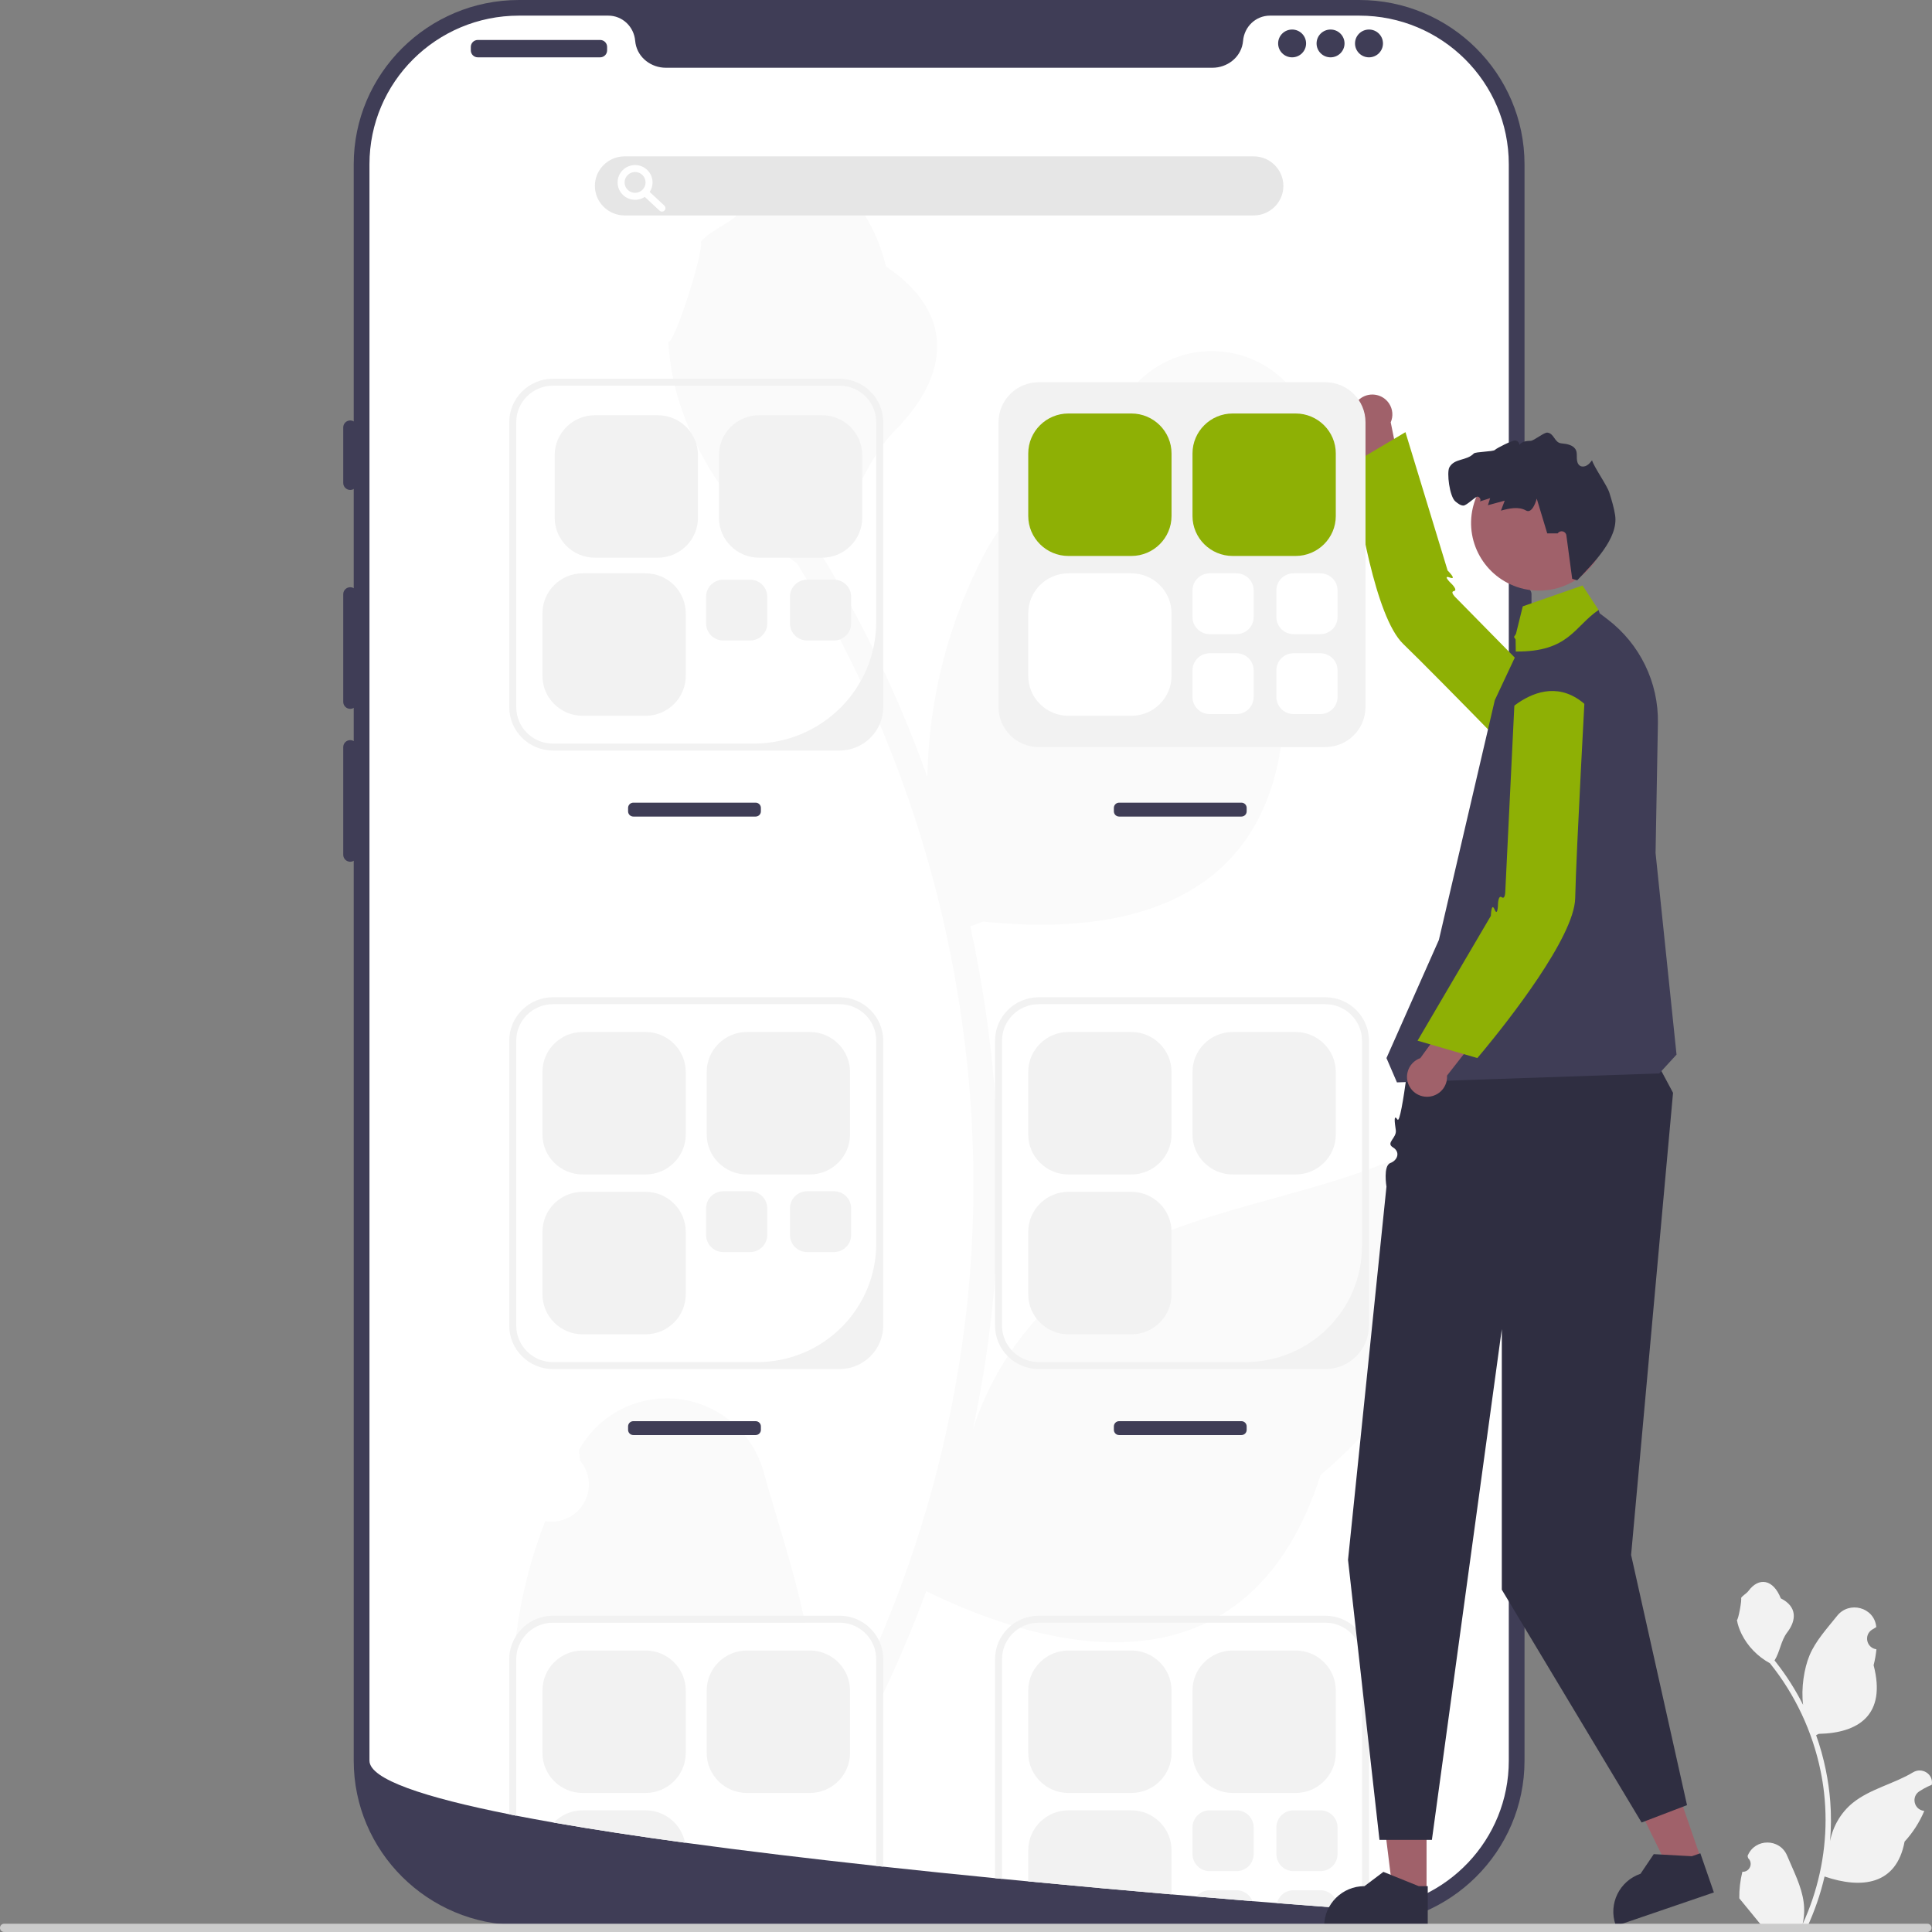 <svg width="136" height="136" viewBox="0 0 136 136" fill="none" xmlns="http://www.w3.org/2000/svg">
<rect x="0" y="0" width="136" height="136" fill="#808080" stroke="none"/>
<g clip-path="url(#clip0_2294_1419)">
<path d="M95.685 135.508H36.531C30.118 135.508 24.9 130.32 24.9 123.944V11.564C24.9 5.187 30.118 0 36.531 0H95.685C102.098 0 107.316 5.187 107.316 11.564V123.944C107.316 130.32 102.098 135.508 95.685 135.508Z" fill="#3F3D56"/>
<path d="M107.316 41.337C107.044 41.337 106.824 41.557 106.824 41.827V57.481C106.824 57.751 107.044 57.97 107.316 57.97C107.587 57.97 107.808 57.751 107.808 57.481V41.827C107.808 41.557 107.587 41.337 107.316 41.337Z" fill="#3F3D56"/>
<path d="M106.209 11.563V123.942C106.209 129.492 101.864 134.032 96.371 134.384H96.368C96.287 134.389 96.206 134.394 96.122 134.396C95.977 134.404 95.832 134.406 95.684 134.406C95.684 134.406 95.143 134.367 94.154 134.293C93.155 134.22 91.701 134.11 89.888 133.966C89.344 133.924 88.771 133.878 88.166 133.829C86.96 133.731 85.637 133.623 84.217 133.501C83.651 133.454 83.066 133.403 82.468 133.352C79.413 133.09 75.991 132.784 72.382 132.437C71.771 132.381 71.156 132.322 70.536 132.261C70.374 132.244 70.209 132.229 70.044 132.212C67.471 131.96 64.826 131.688 62.172 131.4C62.007 131.383 61.842 131.366 61.68 131.348C57.106 130.847 52.516 130.302 48.22 129.715C44.916 129.264 41.787 128.79 38.977 128.298C38.062 128.137 37.182 127.975 36.34 127.812C36.175 127.78 36.011 127.748 35.848 127.714C29.902 126.53 26.008 125.253 26.008 123.942V11.563C26.008 5.784 30.719 1.1 36.532 1.1H42.815C43.819 1.1 44.626 1.877 44.712 2.873C44.719 2.939 44.727 3.005 44.739 3.071C44.921 4.071 45.844 4.769 46.867 4.769H85.349C86.372 4.769 87.295 4.071 87.477 3.071C87.489 3.005 87.497 2.939 87.504 2.873C87.59 1.877 88.397 1.1 89.401 1.1H95.684C101.497 1.1 106.209 5.784 106.209 11.563Z" fill="white"/>
<path d="M56.558 113.738C56.595 113.902 56.627 114.064 56.659 114.228H38.923C37.777 114.228 36.803 114.974 36.466 116.003C36.399 115.896 36.33 115.788 36.264 115.68V115.678C36.284 115.507 36.303 115.336 36.325 115.164C36.677 112.398 37.366 109.68 38.377 107.078C39.806 107.322 41.167 106.369 41.416 104.947C41.546 104.189 41.334 103.409 40.835 102.819L40.746 102.093L40.837 101.932C42.793 98.578 47.113 97.438 50.484 99.383C52.085 100.305 53.259 101.819 53.748 103.595C54.678 106.948 55.834 110.334 56.558 113.738Z" fill="#FAFAFA"/>
<path d="M104.309 86.111L104.265 86.27C103.303 86.527 102.358 86.843 101.438 87.214C100.912 87.43 100.393 87.662 99.881 87.914C98.12 88.79 97.406 90.918 98.289 92.669C98.735 93.557 99.537 94.217 100.499 94.491L100.568 94.511L100.715 94.552C98.683 98.062 96.061 101.201 92.961 103.828C88.496 117.772 76.901 117.699 65.208 112.014L65.2 112.012C64.3 114.458 63.289 116.857 62.172 119.21C62.01 119.55 61.847 119.888 61.68 120.225V116.796C61.68 116.576 61.653 116.361 61.599 116.158C61.697 115.94 61.791 115.722 61.884 115.502C64.888 108.477 66.915 101.054 67.889 93.439C68.266 90.468 68.475 87.479 68.517 84.485C68.549 82.031 68.47 79.581 68.285 77.135C67.262 63.858 63.087 51.011 56.1 39.65C52.363 36.971 49.541 33.217 48.016 28.895C47.46 27.341 47.135 25.715 47.049 24.066C47.495 24.184 49.618 17.484 49.327 17.022C50.08 16.149 51.268 15.816 52.075 14.975C56.085 10.782 60.706 12.181 62.376 18.766C67.306 22.066 66.804 26.454 63.04 30.265C60.647 32.688 59.904 36.279 57.739 38.923C57.894 39.183 58.059 39.437 58.213 39.696C61.057 44.456 63.424 49.48 65.281 54.7C65.375 49.126 66.797 43.651 69.432 38.73C72.049 34.163 76.328 30.578 80.17 26.825C83.014 24.008 87.62 24.015 90.454 26.843C91.814 28.2 92.577 30.04 92.577 31.955L92.572 32.141C92.046 32.356 91.526 32.588 91.015 32.84C89.253 33.716 88.542 35.846 89.423 37.595C89.868 38.483 90.67 39.146 91.632 39.417L91.701 39.437C91.302 41.181 90.774 42.891 90.114 44.554C92.299 61.439 82.362 66.247 69.218 64.875C68.908 64.988 68.608 65.1 68.3 65.203C69.904 72.529 70.541 80.033 70.197 87.52C69.98 91.938 69.405 96.331 68.477 100.655L68.519 100.503C70.084 95.761 73.245 91.7 77.472 89.007C83.743 85.077 91.987 84.372 98.59 81.408C100.629 80.439 103.069 81.298 104.044 83.325C104.462 84.194 104.555 85.179 104.309 86.111Z" fill="#FAFAFA"/>
<path d="M24.654 29.597C24.383 29.597 24.162 29.816 24.162 30.086V33.999C24.162 34.269 24.383 34.489 24.654 34.489C24.926 34.489 25.146 34.269 25.146 33.999V30.086C25.146 29.816 24.926 29.597 24.654 29.597Z" fill="#3F3D56"/>
<path d="M24.654 41.337C24.383 41.337 24.162 41.557 24.162 41.827V49.409C24.162 49.679 24.383 49.898 24.654 49.898C24.926 49.898 25.146 49.679 25.146 49.409V41.827C25.146 41.557 24.926 41.337 24.654 41.337Z" fill="#3F3D56"/>
<path d="M24.654 52.1C24.383 52.1 24.162 52.319 24.162 52.589V60.171C24.162 60.441 24.383 60.661 24.654 60.661C24.926 60.661 25.146 60.441 25.146 60.171V52.589C25.146 52.319 24.926 52.1 24.654 52.1Z" fill="#3F3D56"/>
<path d="M42.245 2.813H33.634C33.362 2.813 33.142 3.032 33.142 3.302V3.547C33.142 3.817 33.362 4.036 33.634 4.036H42.245C42.516 4.036 42.737 3.817 42.737 3.547V3.302C42.737 3.032 42.516 2.813 42.245 2.813Z" fill="#3F3D56"/>
<path d="M90.956 4.036C91.499 4.036 91.94 3.598 91.94 3.058C91.94 2.517 91.499 2.079 90.956 2.079C90.412 2.079 89.972 2.517 89.972 3.058C89.972 3.598 90.412 4.036 90.956 4.036Z" fill="#3F3D56"/>
<path d="M93.662 4.036C94.205 4.036 94.646 3.598 94.646 3.058C94.646 2.517 94.205 2.079 93.662 2.079C93.118 2.079 92.678 2.517 92.678 3.058C92.678 3.598 93.118 4.036 93.662 4.036Z" fill="#3F3D56"/>
<path d="M96.368 4.036C96.912 4.036 97.352 3.598 97.352 3.058C97.352 2.517 96.912 2.079 96.368 2.079C95.825 2.079 95.384 2.517 95.384 3.058C95.384 3.598 95.825 4.036 96.368 4.036Z" fill="#3F3D56"/>
<path d="M88.249 15.165H43.967C42.814 15.165 41.876 14.232 41.876 13.086C41.876 11.94 42.814 11.007 43.967 11.007H88.249C89.403 11.007 90.341 11.94 90.341 13.086C90.341 14.232 89.403 15.165 88.249 15.165Z" fill="#E6E6E6"/>
<path d="M44.705 14.065C44.026 14.065 43.475 13.516 43.475 12.842C43.475 12.167 44.026 11.619 44.705 11.619C45.383 11.619 45.935 12.167 45.935 12.842C45.935 13.516 45.383 14.065 44.705 14.065ZM44.705 12.108C44.298 12.108 43.967 12.437 43.967 12.842C43.967 13.246 44.298 13.575 44.705 13.575C45.112 13.575 45.443 13.246 45.443 12.842C45.443 12.437 45.112 12.108 44.705 12.108Z" fill="white"/>
<path d="M46.597 14.896C46.537 14.896 46.477 14.874 46.429 14.829L45.275 13.754C45.175 13.661 45.17 13.507 45.263 13.408C45.356 13.309 45.512 13.304 45.611 13.397L46.765 14.473C46.865 14.565 46.87 14.72 46.777 14.818C46.728 14.87 46.663 14.896 46.597 14.896Z" fill="white"/>
<path d="M44.582 56.502C44.378 56.502 44.213 56.667 44.213 56.869V57.114C44.213 57.316 44.378 57.481 44.582 57.481H53.192C53.396 57.481 53.561 57.316 53.561 57.114V56.869C53.561 56.667 53.396 56.502 53.192 56.502H44.582Z" fill="#3F3D56"/>
<path d="M59.097 52.833H38.923C37.228 52.833 35.848 51.462 35.848 49.776V29.719C35.848 28.033 37.228 26.661 38.923 26.661H59.097C60.792 26.661 62.172 28.033 62.172 29.719V49.776C62.172 51.462 60.792 52.833 59.097 52.833ZM38.923 27.15C37.497 27.15 36.34 28.3 36.34 29.719V49.776C36.34 51.194 37.497 52.344 38.923 52.344H53.054C57.818 52.344 61.68 48.505 61.68 43.768V29.719C61.68 28.3 60.523 27.15 59.097 27.15H38.923Z" fill="#F2F2F2"/>
<path d="M41.876 29.23C40.316 29.23 39.046 30.491 39.046 32.042V36.445C39.046 37.996 40.316 39.258 41.876 39.258H46.304C47.864 39.258 49.133 37.996 49.133 36.445V32.042C49.133 30.491 47.864 29.23 46.304 29.23H41.876Z" fill="#F2F2F2"/>
<path d="M53.438 29.23C51.878 29.23 50.609 30.491 50.609 32.042V36.445C50.609 37.996 51.878 39.258 53.438 39.258H57.867C59.427 39.258 60.696 37.996 60.696 36.445V32.042C60.696 30.491 59.427 29.23 57.867 29.23H53.438Z" fill="#F2F2F2"/>
<path d="M41.014 40.359C39.454 40.359 38.185 41.621 38.185 43.172V47.575C38.185 49.126 39.454 50.387 41.014 50.387H45.443C47.003 50.387 48.272 49.126 48.272 47.575V43.172C48.272 41.621 47.003 40.359 45.443 40.359H41.014Z" fill="#F2F2F2"/>
<path d="M78.778 56.502C78.574 56.502 78.409 56.667 78.409 56.869V57.114C78.409 57.316 78.574 57.481 78.778 57.481H87.388C87.592 57.481 87.757 57.316 87.757 57.114V56.869C87.757 56.667 87.592 56.502 87.388 56.502H78.778Z" fill="#3F3D56"/>
<path d="M44.582 100.041C44.378 100.041 44.213 100.206 44.213 100.408V100.653C44.213 100.855 44.378 101.019 44.582 101.019H53.192C53.396 101.019 53.561 100.855 53.561 100.653V100.408C53.561 100.206 53.396 100.041 53.192 100.041H44.582Z" fill="#3F3D56"/>
<path d="M59.097 96.372H38.923C37.228 96.372 35.848 95 35.848 93.314V73.257C35.848 71.571 37.228 70.2 38.923 70.2H59.097C60.792 70.2 62.172 71.571 62.172 73.257V93.314C62.172 95 60.792 96.372 59.097 96.372ZM38.923 70.689C37.497 70.689 36.34 71.839 36.34 73.257V93.314C36.34 94.733 37.497 95.883 38.923 95.883H53.3C57.928 95.883 61.68 92.153 61.68 87.551V73.257C61.68 71.839 60.523 70.689 59.097 70.689H38.923Z" fill="#F2F2F2"/>
<path d="M41.014 72.646C39.454 72.646 38.185 73.908 38.185 75.459V79.862C38.185 81.413 39.454 82.674 41.014 82.674H45.443C47.003 82.674 48.272 81.413 48.272 79.862V75.459C48.272 73.908 47.003 72.646 45.443 72.646H41.014Z" fill="#F2F2F2"/>
<path d="M52.577 72.646C51.017 72.646 49.748 73.908 49.748 75.459V79.862C49.748 81.413 51.017 82.674 52.577 82.674H57.005C58.566 82.674 59.835 81.413 59.835 79.862V75.459C59.835 73.908 58.566 72.646 57.005 72.646H52.577Z" fill="#F2F2F2"/>
<path d="M41.014 83.897C39.454 83.897 38.185 85.159 38.185 86.71V91.113C38.185 92.664 39.454 93.926 41.014 93.926H45.443C47.003 93.926 48.272 92.664 48.272 91.113V86.71C48.272 85.159 47.003 83.897 45.443 83.897H41.014Z" fill="#F2F2F2"/>
<path d="M78.778 100.041C78.574 100.041 78.409 100.206 78.409 100.408V100.653C78.409 100.855 78.574 101.019 78.778 101.019H87.388C87.592 101.019 87.757 100.855 87.757 100.653V100.408C87.757 100.206 87.592 100.041 87.388 100.041H78.778Z" fill="#3F3D56"/>
<path d="M93.293 96.372H73.12C71.424 96.372 70.044 95 70.044 93.314V73.257C70.044 71.571 71.424 70.2 73.12 70.2H93.293C94.989 70.2 96.368 71.571 96.368 73.257V93.314C96.368 95 94.989 96.372 93.293 96.372ZM73.12 70.689C71.693 70.689 70.536 71.839 70.536 73.257V93.314C70.536 94.733 71.693 95.883 73.12 95.883H87.658C92.197 95.883 95.876 92.225 95.876 87.712V73.257C95.876 71.839 94.719 70.689 93.293 70.689H73.12Z" fill="#F2F2F2"/>
<path d="M75.211 72.646C73.651 72.646 72.382 73.908 72.382 75.459V79.862C72.382 81.413 73.651 82.674 75.211 82.674H79.639C81.199 82.674 82.468 81.413 82.468 79.862V75.459C82.468 73.908 81.199 72.646 79.639 72.646H75.211Z" fill="#F2F2F2"/>
<path d="M86.773 72.646C85.213 72.646 83.944 73.908 83.944 75.459V79.862C83.944 81.413 85.213 82.674 86.773 82.674H91.202C92.762 82.674 94.031 81.413 94.031 79.862V75.459C94.031 73.908 92.762 72.646 91.202 72.646H86.773Z" fill="#F2F2F2"/>
<path d="M75.211 83.897C73.651 83.897 72.382 85.159 72.382 86.71V91.113C72.382 92.664 73.651 93.926 75.211 93.926H79.639C81.199 93.926 82.468 92.664 82.468 91.113V86.71C82.468 85.159 81.199 83.897 79.639 83.897H75.211Z" fill="#F2F2F2"/>
<path d="M62.172 116.795V131.4C62.007 131.383 61.842 131.366 61.68 131.348V116.795C61.68 116.575 61.653 116.359 61.599 116.156C61.313 115.048 60.3 114.226 59.097 114.226H38.923C37.777 114.226 36.803 114.973 36.466 116.002C36.385 116.252 36.34 116.518 36.34 116.795V127.812C36.175 127.78 36.011 127.748 35.848 127.714V116.795C35.848 116.196 36.023 115.635 36.325 115.163C36.872 114.307 37.831 113.737 38.923 113.737H59.097C60.327 113.737 61.39 114.459 61.884 115.501C62.069 115.892 62.172 116.332 62.172 116.795Z" fill="#F2F2F2"/>
<path d="M45.443 116.185H41.014C39.455 116.185 38.185 117.447 38.185 118.997V123.4C38.185 124.951 39.455 126.213 41.014 126.213H45.443C47.002 126.213 48.272 124.951 48.272 123.4V118.997C48.272 117.447 47.002 116.185 45.443 116.185Z" fill="#F2F2F2"/>
<path d="M57.005 116.185H52.577C51.017 116.185 49.748 117.447 49.748 118.997V123.4C49.748 124.951 51.017 126.213 52.577 126.213H57.005C58.565 126.213 59.835 124.951 59.835 123.4V118.997C59.835 117.447 58.565 116.185 57.005 116.185Z" fill="#F2F2F2"/>
<path d="M45.443 127.435H41.014C40.215 127.435 39.492 127.768 38.977 128.298C41.787 128.79 44.916 129.265 48.22 129.715C47.969 128.418 46.821 127.435 45.443 127.435Z" fill="#F2F2F2"/>
<path d="M96.368 116.795V134.396H95.876V116.795C95.876 115.379 94.717 114.227 93.293 114.227H73.12C71.695 114.227 70.536 115.379 70.536 116.795V132.261C70.374 132.244 70.209 132.229 70.044 132.212V116.795C70.044 115.11 71.424 113.737 73.12 113.737H93.293C94.988 113.737 96.368 115.11 96.368 116.795Z" fill="#F2F2F2"/>
<path d="M79.639 116.185H75.211C73.651 116.185 72.382 117.447 72.382 118.997V123.4C72.382 124.951 73.651 126.213 75.211 126.213H79.639C81.199 126.213 82.468 124.951 82.468 123.4V118.997C82.468 117.447 81.199 116.185 79.639 116.185Z" fill="#F2F2F2"/>
<path d="M91.202 116.185H86.773C85.214 116.185 83.944 117.447 83.944 118.997V123.4C83.944 124.951 85.214 126.213 86.773 126.213H91.202C92.761 126.213 94.031 124.951 94.031 123.4V118.997C94.031 117.447 92.761 116.185 91.202 116.185Z" fill="#F2F2F2"/>
<path d="M79.639 127.435H75.211C73.651 127.435 72.382 128.697 72.382 130.248V132.437C75.991 132.784 79.413 133.09 82.468 133.352V130.248C82.468 128.697 81.199 127.435 79.639 127.435Z" fill="#F2F2F2"/>
<path d="M50.912 83.856C50.246 83.856 49.704 84.394 49.704 85.056V86.935C49.704 87.597 50.246 88.136 50.912 88.136H52.802C53.468 88.136 54.009 87.597 54.009 86.935V85.056C54.009 84.394 53.468 83.856 52.802 83.856H50.912Z" fill="#F2F2F2"/>
<path d="M56.816 83.856C56.15 83.856 55.608 84.394 55.608 85.056V86.935C55.608 87.597 56.15 88.136 56.816 88.136H58.706C59.372 88.136 59.914 87.597 59.914 86.935V85.056C59.914 84.394 59.372 83.856 58.706 83.856H56.816Z" fill="#F2F2F2"/>
<path d="M50.912 40.806C50.246 40.806 49.704 41.345 49.704 42.007V43.886C49.704 44.548 50.246 45.087 50.912 45.087H52.802C53.468 45.087 54.009 44.548 54.009 43.886V42.007C54.009 41.345 53.468 40.806 52.802 40.806H50.912Z" fill="#F2F2F2"/>
<path d="M56.816 40.806C56.15 40.806 55.608 41.345 55.608 42.007V43.886C55.608 44.548 56.15 45.087 56.816 45.087H58.706C59.372 45.087 59.914 44.548 59.914 43.886V42.007C59.914 41.345 59.372 40.806 58.706 40.806H56.816Z" fill="#F2F2F2"/>
<path d="M87.042 127.436H85.152C84.486 127.436 83.944 127.974 83.944 128.637V130.516C83.944 131.178 84.486 131.716 85.152 131.716H87.042C87.708 131.716 88.249 131.178 88.249 130.516V128.637C88.249 127.974 87.708 127.436 87.042 127.436Z" fill="#F2F2F2"/>
<path d="M92.946 127.436H91.056C90.39 127.436 89.849 127.974 89.849 128.637V130.516C89.849 131.178 90.39 131.716 91.056 131.716H92.946C93.613 131.716 94.154 131.178 94.154 130.516V128.637C94.154 127.974 93.613 127.436 92.946 127.436Z" fill="#F2F2F2"/>
<path d="M87.042 133.061H85.152C84.776 133.061 84.439 133.232 84.217 133.501C85.637 133.624 86.96 133.731 88.166 133.829C87.994 133.379 87.556 133.061 87.042 133.061Z" fill="#F2F2F2"/>
<path d="M92.946 133.061H91.057C90.493 133.061 90.018 133.445 89.888 133.966C91.701 134.11 93.155 134.22 94.154 134.294V134.262C94.154 133.599 93.613 133.061 92.946 133.061Z" fill="#F2F2F2"/>
<path d="M97.898 29.729L98.727 33.836L96.433 34.633L95.713 30.261C95.608 30.175 95.513 30.073 95.433 29.955C95 29.312 95.173 28.441 95.82 28.01C96.467 27.579 97.343 27.752 97.776 28.395C98.052 28.805 98.081 29.307 97.898 29.729Z" fill="#A0616A"/>
<path d="M109.891 56.617L113.248 53.021L102.486 42.077C102.486 42.077 102.047 41.666 102.344 41.609C102.641 41.552 102.192 41.11 102.192 41.11C102.192 41.11 101.491 40.448 102.053 40.654C102.615 40.861 101.903 40.161 101.903 40.161L99.382 31.889L98.935 30.421L95.171 32.655C95.171 32.655 95.204 32.939 95.271 33.423C95.607 35.867 96.787 43.412 98.778 45.33C101.165 47.627 109.891 56.617 109.891 56.617Z" fill="#8EB005"/>
<path d="M100.42 133.227L98.049 133.226L96.921 124.134L100.421 124.134L100.42 133.227Z" fill="#A0616A"/>
<path d="M100.504 135.686L93.213 135.685V135.594C93.213 134.035 94.483 132.772 96.05 132.772L97.382 131.768L99.867 132.772L100.504 132.772L100.504 135.686Z" fill="#2F2E41"/>
<path d="M119.763 130.916L117.521 131.683L113.48 123.449L116.789 122.318L119.763 130.916Z" fill="#A0616A"/>
<path d="M120.646 133.215L113.751 135.572L113.721 135.486C113.212 134.012 114 132.407 115.482 131.9L116.413 130.519L119.091 130.666L119.693 130.46L120.646 133.215Z" fill="#2F2E41"/>
<path d="M115.338 72.381H99.438C99.438 72.381 98.665 79.225 98.377 78.81C98.09 78.394 98.174 78.998 98.255 79.552C98.336 80.106 97.526 80.448 98.054 80.766C98.582 81.085 98.393 81.675 97.872 81.869C97.352 82.063 97.598 83.531 97.598 83.531L94.892 109.805L97.106 129.515H100.796L105.717 93.559V111.904L115.557 128.292L118.755 127.069L114.819 109.458L117.771 76.927L115.338 72.381Z" fill="#2F2E41"/>
<path d="M118.017 74.236L116.802 75.562L98.336 76.193L97.598 74.481L101.288 66.164L105.225 49.287L106.947 45.618V45.214C106.947 45.158 106.933 45.102 106.908 45.052C106.802 44.842 106.922 44.589 107.153 44.536L107.193 43.906L106.701 44.15L109.899 42.683L112.531 42.939L112.605 43.172L113.154 43.59C115.439 45.327 116.758 48.039 116.706 50.899L116.541 60.049L118.017 74.236Z" fill="#3F3D56"/>
<path d="M107.257 41.454C107.367 41.479 107.476 41.501 107.586 41.518C107.927 41.573 108.268 41.59 108.601 41.57C109.61 41.518 110.563 41.147 111.332 40.536C112.146 39.891 112.754 38.98 113.009 37.896C113.608 35.336 112.006 32.774 109.431 32.178C106.894 31.589 104.356 33.127 103.708 35.621C103.698 35.66 103.688 35.697 103.679 35.735C103.08 38.297 104.681 40.856 107.257 41.454Z" fill="#A0616A"/>
<path d="M99.982 74.484L102.446 71.086L104.594 72.215L101.861 75.714C101.87 75.85 101.859 75.988 101.826 76.127C101.647 76.88 100.887 77.346 100.129 77.168C99.371 76.99 98.903 76.234 99.082 75.481C99.196 75.001 99.547 74.638 99.982 74.484Z" fill="#A0616A"/>
<path d="M111.642 47.452H106.708L105.963 62.74C105.963 62.74 105.959 63.34 105.715 63.162C105.471 62.984 105.45 63.613 105.45 63.613C105.45 63.613 105.439 64.574 105.209 64.023C104.979 63.473 104.947 64.469 104.947 64.469L100.564 71.933L99.787 73.257L103.995 74.48C103.995 74.48 104.181 74.263 104.493 73.885C106.066 71.978 110.825 65.985 110.883 63.229C110.953 59.927 111.642 47.452 111.642 47.452Z" fill="#8EB005"/>
<path d="M105.225 50.999C105.225 50.999 109.161 45.862 112.605 50.754L111.867 44.395L108.103 43.705C107.882 43.682 107.691 43.858 107.699 44.078L105.225 50.999Z" fill="#3F3D56"/>
<path d="M106.701 45.862L106.688 45.016L106.575 44.835L106.701 44.639L106.72 44.595L107.193 42.682L111.4 41.215L112.531 42.939C110.831 44.079 110.445 45.904 106.701 45.862Z" fill="#8EB005"/>
<path d="M110.672 40.747L110.262 37.686C110.221 37.383 109.824 37.291 109.653 37.546H108.915L108.177 35.1C108.177 35.1 107.895 36.207 107.42 35.936C106.896 35.637 106.24 35.787 105.657 35.945L105.923 35.242L104.739 35.564L104.897 35.066L104.161 35.3C104.288 35.206 104.174 34.983 104.018 34.959C103.862 34.935 103.256 35.589 103.01 35.589C102.808 35.589 102.608 35.427 102.451 35.299C102.036 34.959 101.829 33.253 102.026 32.899C102.392 32.241 103.223 32.46 103.749 31.92C103.866 31.8 105.105 31.794 105.225 31.676C105.372 31.53 106.434 31.008 106.642 31.006C106.849 31.004 107.046 31.262 106.911 31.419C107.007 31.108 107.41 31.028 107.737 31.034C107.967 31.038 108.685 30.433 108.915 30.453C109.409 30.496 109.415 31.166 109.909 31.209C110.309 31.244 110.783 31.33 110.94 31.697C111.016 31.876 110.993 32.079 110.999 32.274C111.005 32.468 111.056 32.685 111.223 32.788C111.368 32.877 111.562 32.848 111.708 32.761C111.855 32.674 111.964 32.537 112.069 32.404C112.229 32.918 113.127 34.166 113.287 34.679C113.448 35.199 113.61 35.721 113.693 36.259C113.944 37.899 112.168 39.641 111.025 40.849" fill="#2F2E41"/>
<path d="M73.12 26.906C71.559 26.906 70.29 28.168 70.29 29.719V49.776C70.29 51.327 71.559 52.589 73.12 52.589H93.293C94.853 52.589 96.122 51.327 96.122 49.776V29.719C96.122 28.168 94.853 26.906 93.293 26.906H73.12Z" fill="#F2F2F2"/>
<path d="M75.211 29.107C73.651 29.107 72.382 30.369 72.382 31.92V36.323C72.382 37.874 73.651 39.136 75.211 39.136H79.639C81.199 39.136 82.468 37.874 82.468 36.323V31.92C82.468 30.369 81.199 29.107 79.639 29.107H75.211Z" fill="#8EB005"/>
<path d="M86.773 29.107C85.213 29.107 83.944 30.369 83.944 31.92V36.323C83.944 37.874 85.213 39.136 86.773 39.136H91.202C92.762 39.136 94.031 37.874 94.031 36.323V31.92C94.031 30.369 92.762 29.107 91.202 29.107H86.773Z" fill="#8EB005"/>
<path d="M75.211 40.359C73.651 40.359 72.382 41.621 72.382 43.172V47.575C72.382 49.126 73.651 50.387 75.211 50.387H79.639C81.199 50.387 82.468 49.126 82.468 47.575V43.172C82.468 41.621 81.199 40.359 79.639 40.359H75.211Z" fill="white"/>
<path d="M85.152 40.359C84.486 40.359 83.944 40.898 83.944 41.559V43.439C83.944 44.101 84.486 44.639 85.152 44.639H87.042C87.708 44.639 88.249 44.101 88.249 43.439V41.559C88.249 40.898 87.708 40.359 87.042 40.359H85.152Z" fill="white"/>
<path d="M91.056 40.359C90.39 40.359 89.849 40.898 89.849 41.559V43.439C89.849 44.101 90.39 44.639 91.056 44.639H92.946C93.612 44.639 94.154 44.101 94.154 43.439V41.559C94.154 40.898 93.612 40.359 92.946 40.359H91.056Z" fill="white"/>
<path d="M85.152 45.985C84.486 45.985 83.944 46.523 83.944 47.185V49.065C83.944 49.727 84.486 50.265 85.152 50.265H87.042C87.708 50.265 88.249 49.727 88.249 49.065V47.185C88.249 46.523 87.708 45.985 87.042 45.985H85.152Z" fill="white"/>
<path d="M91.056 45.985C90.39 45.985 89.849 46.523 89.849 47.185V49.065C89.849 49.727 90.39 50.265 91.056 50.265H92.946C93.612 50.265 94.154 49.727 94.154 49.065V47.185C94.154 46.523 93.612 45.985 92.946 45.985H91.056Z" fill="white"/>
<path d="M122.651 131.76C123.16 131.792 123.441 131.164 123.056 130.798L123.018 130.647C123.023 130.635 123.028 130.623 123.033 130.611C123.547 129.392 125.289 129.401 125.799 130.621C126.251 131.704 126.827 132.789 126.969 133.934C127.032 134.44 127.004 134.955 126.891 135.451C127.951 133.149 128.508 130.636 128.508 128.108C128.508 127.473 128.473 126.838 128.402 126.204C128.343 125.686 128.262 125.171 128.157 124.661C127.59 121.902 126.362 119.275 124.59 117.081C123.738 116.618 123.028 115.894 122.599 115.027C122.445 114.714 122.324 114.378 122.267 114.035C122.364 114.047 122.632 112.58 122.559 112.49C122.694 112.286 122.936 112.185 123.084 111.986C123.817 110.997 124.828 111.169 125.356 112.513C126.483 113.079 126.494 114.017 125.802 114.919C125.362 115.494 125.302 116.27 124.916 116.885C124.955 116.935 124.997 116.984 125.036 117.035C125.765 117.964 126.395 118.962 126.926 120.011C126.776 118.845 126.998 117.441 127.375 116.536C127.805 115.504 128.612 114.635 129.321 113.744C130.174 112.672 131.923 113.14 132.073 114.498C132.074 114.511 132.076 114.524 132.077 114.537C131.972 114.596 131.868 114.659 131.768 114.725C131.192 115.104 131.391 115.991 132.073 116.096L132.088 116.098C132.05 116.476 131.985 116.85 131.89 117.218C132.8 120.72 130.834 121.995 128.027 122.052C127.965 122.084 127.904 122.116 127.843 122.146C128.127 122.942 128.354 123.759 128.523 124.586C128.674 125.318 128.778 126.057 128.837 126.8C128.91 127.737 128.904 128.678 128.825 129.613L128.829 129.58C129.031 128.55 129.594 127.588 130.41 126.921C131.627 125.928 133.346 125.562 134.659 124.763C135.29 124.379 136.1 124.875 135.99 125.604L135.984 125.639C135.789 125.718 135.598 125.809 135.414 125.912C135.309 125.971 135.205 126.034 135.104 126.1C134.529 126.479 134.728 127.366 135.41 127.47L135.425 127.473C135.436 127.474 135.446 127.476 135.457 127.478C135.122 128.269 134.654 129.004 134.07 129.637C133.5 132.694 131.055 132.984 128.438 132.094H128.437C128.151 133.332 127.733 134.543 127.196 135.696H122.763C122.747 135.647 122.732 135.596 122.718 135.547C123.128 135.573 123.541 135.549 123.945 135.475C123.616 135.073 123.287 134.669 122.958 134.268C122.95 134.26 122.944 134.252 122.937 134.244C122.77 134.039 122.602 133.835 122.435 133.629L122.435 133.629C122.425 132.999 122.501 132.37 122.651 131.76Z" fill="#F2F2F2"/>
<path d="M0 135.709C0 135.87 0.13 136 0.293 136H135.673C135.835 136 135.966 135.87 135.966 135.709C135.966 135.548 135.835 135.418 135.673 135.418H0.293C0.13 135.418 0 135.548 0 135.709Z" fill="#CCCCCC"/>
</g>
<defs>
<clipPath id="clip0_2294_1419">
<rect width="136" height="136" fill="white"/>
</clipPath>
</defs>
</svg>